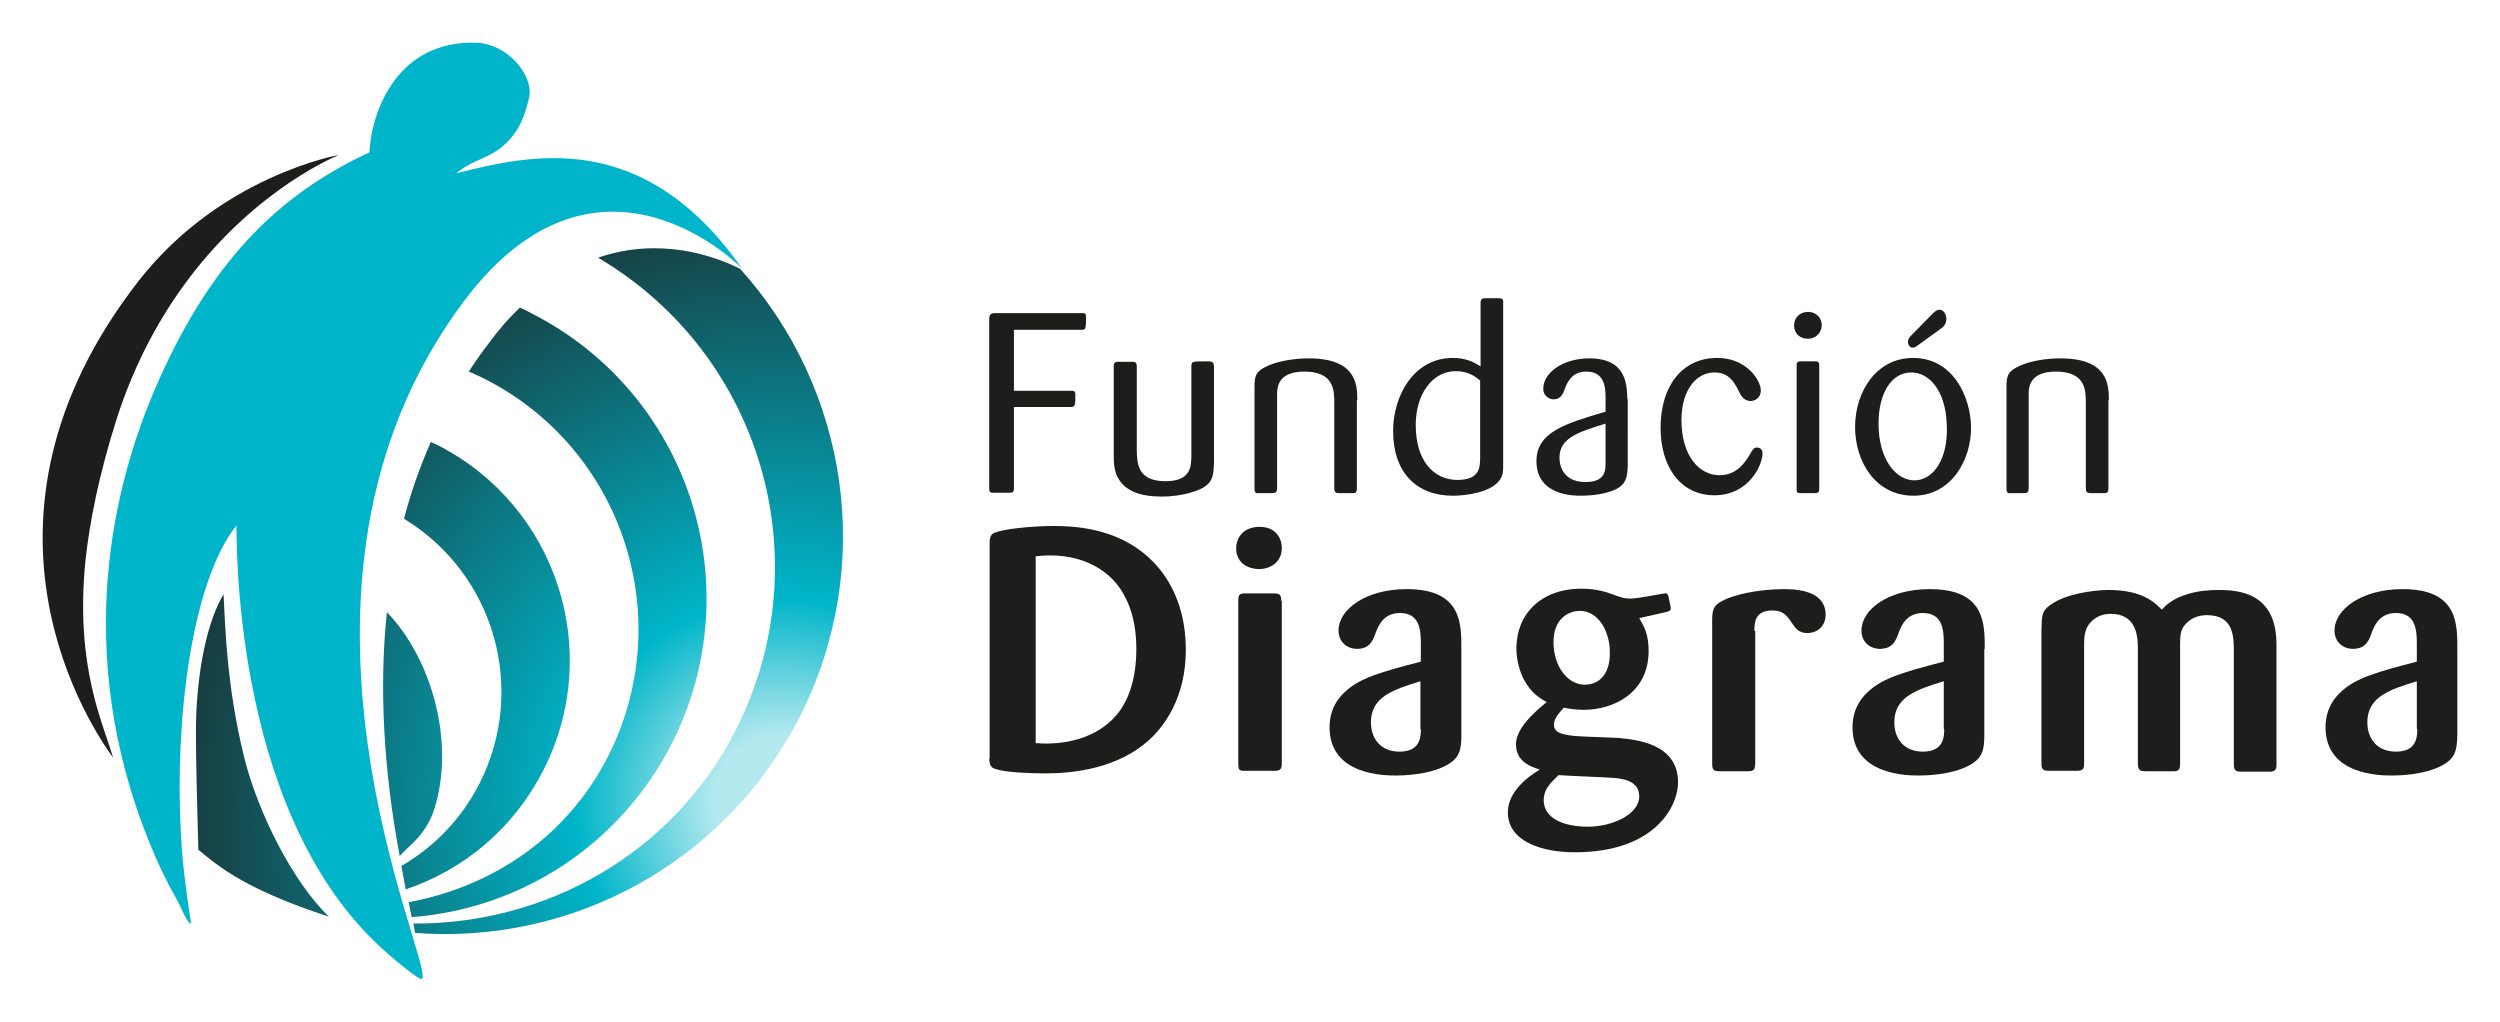 <svg xmlns:dc="http://purl.org/dc/elements/1.1/" xmlns:cc="http://creativecommons.org/ns#" xmlns:rdf="http://www.w3.org/1999/02/22-rdf-syntax-ns#" xmlns:svg="http://www.w3.org/2000/svg" xmlns="http://www.w3.org/2000/svg" height="239.536" width="586.111" xml:space="preserve" viewBox="0 0 586.111 239.536" y="0px" x="0px" id="Capa_1"><defs id="defs66"></defs> <style id="style2" type="text/css"> .st0{fill:#1D1D1B;} .st1{fill:#00B5C9;} .st2{fill:url(#SVGID_1_);} </style> <g transform="translate(-46.589,-71.284)" id="g61"> <g id="g42"> <g id="g22"> <path style="fill:#1d1d1b" id="path4" d="m 297.5,166.7 c 0.7,0 1,-0.1 1.1,-0.7 0.1,-0.2 0.1,-1.4 0.1,-2.1 0,-1 -0.3,-1 -1.1,-1 H 284.3 V 148.6 H 300 c 1,0.1 1.1,-0.4 1.1,-0.8 0.1,-0.2 0.1,-1.4 0.1,-2.3 0,-0.8 -0.3,-0.8 -1.1,-0.8 h -20.5 c -0.8,0.1 -1.1,0.4 -1.1,1.4 v 39.6 c 0,1.1 0.3,1.1 1.2,1.1 h 3.4 c 0.8,0 1.2,0 1.2,-1.1 v -19 z" class="st0"></path> <path style="fill:#1d1d1b" id="path6" d="m 331.2,157.1 c -0.1,-0.9 -0.4,-1.1 -1.3,-1.1 -1.1,0 -3.1,0 -3.3,0.1 -0.7,0.1 -0.7,0.6 -0.7,1.2 v 20.4 c 0,2.9 0,6.4 -6.1,6.4 -6.6,0 -6.6,-4.3 -6.7,-7.1 v -19.8 c 0,-1 -0.4,-1.1 -1.2,-1.1 h -3.1 c -0.9,0 -1.1,0.3 -1.1,1.1 v 21.1 c 0,3 0.5,5.2 2.7,7.1 1.4,1.1 3.6,2.3 8.5,2.3 5.5,0 8.9,-1.6 9.8,-2.1 2.3,-1.4 2.4,-3 2.5,-6 z" class="st0"></path> <path style="fill:#1d1d1b" id="path8" d="m 364.8,165.1 c 0,-3.5 -0.1,-9.8 -11.4,-9.8 -0.7,0 -6.3,0 -10.3,2.1 -2,1 -2.4,2.1 -2.4,4.4 v 24 c 0,1 0.3,1.2 1.1,1.1 h 2.9 c 0.8,0 1.3,-0.1 1.3,-1.2 v -22 c 0,-1.5 0.1,-5.3 6.4,-5.3 7,0 7,4.5 7,7.3 v 20 c 0,1.1 0.4,1.2 1.3,1.2 h 3.3 c 0.7,-0.1 0.7,-0.7 0.7,-1.2 v -20.6 z" class="st0"></path> <path style="fill:#1d1d1b" id="path10" d="m 399,142.4 c 0.1,-1.1 -0.3,-1.2 -1.2,-1.2 h -3 c -1,0 -1.1,0.4 -1.1,1.3 v 14.7 c -1.5,-1 -3.4,-2 -6.5,-2 -9.2,0 -14,8.9 -14,17.1 0,9.8 5.5,15.2 14,15.2 3.2,0 9,-0.8 11,-3.7 0.8,-1.1 0.8,-2.2 0.8,-3.3 z m -5.4,36.7 c -0.1,1.7 -0.1,4.7 -5.3,4.7 -5.7,0 -9.8,-4.6 -9.8,-12.9 0,-7.2 3.9,-12.6 9.4,-12.6 3,0 4.6,1.3 5.7,2.2 z" class="st0"></path> <path style="fill:#1d1d1b" id="path12" d="m 428.1,164.8 c -0.1,-3.2 -0.1,-9.5 -8.9,-9.5 -6.4,0 -10.8,3.5 -10.8,7.1 0,1.9 1.6,2.5 2.4,2.5 1.8,0 2.3,-1.4 2.7,-2.6 0.5,-1.2 1.5,-3.9 5,-3.9 4.5,0 4.5,4.1 4.5,6.4 v 3 c -9.5,2.8 -16.2,4.8 -16.2,11.6 0,8.1 8.8,8.1 10.4,8.1 2.6,0 6.1,-0.4 8.4,-1.6 2.2,-1.2 2.5,-2.7 2.6,-5.4 V 164.8 Z M 423,180 c 0,1.6 -0.1,4.3 -4.7,4.3 -6.1,0 -6.1,-5.2 -6.1,-5.7 0,-4.6 4.3,-6 10.8,-8 z" class="st0"></path> <path style="fill:#1d1d1b" id="path14" d="m 454.5,163.5 c 0.5,1 1.3,1.8 2.5,1.8 0.9,0 2.4,-0.6 2.4,-2.5 0,-2.3 -3.3,-7.6 -10.2,-7.6 -8.5,0 -13.3,6.9 -13.3,16.4 0,9 4.6,15.8 12.6,15.8 8.2,0 11.3,-7.2 11.3,-9.8 0,-1.3 -1,-1.4 -1.3,-1.4 -0.7,0 -1,0.4 -1.7,1.7 -1,1.6 -2.9,4.8 -7.1,4.8 -4.5,0 -8.9,-4.2 -8.9,-13 0,-7.1 3.6,-11.1 7.7,-11.1 3.6,0 4.8,2.5 6,4.9 z" class="st0"></path> <path style="fill:#1d1d1b" id="path16" d="m 473.1,157.1 c 0,-1 -0.2,-1.1 -1.2,-1.1 h -3.1 c -1,0 -1,0.4 -1,1.1 v 28.7 c 0,0.8 0,1.1 0.9,1.1 h 3.2 c 0.9,0 1.2,-0.1 1.2,-1.1 z m 0.6,-9.7 c -0.1,-1.8 -1.5,-3 -3.2,-3 -1.9,0 -3.3,1.3 -3.3,3.2 0,1.7 1.2,3.1 3.2,3.1 2.1,0 3.3,-1.6 3.3,-3.3 z" class="st0"></path> <path style="fill:#1d1d1b" id="path18" d="m 508.7,171.2 c -0.2,-6.9 -4.2,-16 -13.6,-16 -8.6,0 -13.6,7.9 -13.6,16.2 0,8 4.7,16.1 13.7,16.1 8.8,0 13.6,-8.3 13.5,-16.3 z m -5.7,-0.4 c 0.4,8.2 -3.2,13.1 -7.6,13.1 -4.3,0 -8.4,-4.9 -8.4,-13.3 0,-7.1 3,-12 7.7,-12 4,0 8,4 8.3,12.2 z m -1.2,-22.6 c 0.5,-0.4 1.1,-1 1.1,-2.2 0,-1.1 -0.7,-2.1 -1.6,-2.1 -0.7,0 -1.2,0.5 -1.6,0.9 l -5.2,5.3 c -0.5,0.5 -0.6,1 -0.6,1.3 0,1 0.7,1.4 1.1,1.4 0.4,0 0.7,-0.2 1,-0.4 z" class="st0"></path> <path style="fill:#1d1d1b" id="path20" d="m 541,165.1 c 0,-3.5 -0.1,-9.8 -11.4,-9.8 -0.7,0 -6.3,0 -10.2,2.1 -2,1 -2.4,2.1 -2.4,4.4 v 24 c 0,1 0.3,1.2 1.1,1.1 h 2.9 c 0.8,0 1.2,-0.1 1.2,-1.2 v -22 c 0,-1.5 0.1,-5.3 6.4,-5.3 7,0 7,4.5 7,7.3 v 20 c 0,1.1 0.4,1.2 1.3,1.2 h 3.3 c 0.7,-0.1 0.7,-0.7 0.7,-1.2 v -20.6 z" class="st0"></path> </g> <g id="g40"> <path style="fill:#1d1d1b" id="path24" d="m 278.5,249.1 c 0.1,1.6 0.4,2.2 1.6,2.5 2.3,0.8 8.3,1 11.6,1 9.2,0 18.8,-2.2 25.3,-8.8 2.2,-2.3 7.6,-8.6 7.6,-20.2 0,-12.5 -5.9,-19.1 -8.8,-21.7 -7.6,-6.9 -17.5,-7.3 -22.2,-7.3 -5.2,0 -11.6,0.7 -13.6,1.5 -0.7,0.2 -1.4,0.6 -1.4,2.4 v 50.6 z m 10.9,-47.4 c 1,-0.1 2,-0.2 3.5,-0.2 6.2,0 12.2,2.3 15.9,7.2 1.3,1.8 4.2,6.2 4.2,14.7 0,7.1 -1.9,11.9 -4,14.7 -3.8,5.1 -10.2,7.5 -17.1,7.5 -0.6,0 -1.4,0 -2.5,-0.1 z" class="st0"></path> <path style="fill:#1d1d1b" id="path26" d="m 347,212.2 c -0.1,-1.4 -0.2,-1.8 -1.8,-1.8 h -6.8 c -1.4,0 -1.5,0.6 -1.5,1.7 v 38.2 c 0,1.3 0.1,1.7 1.4,1.7 h 7 c 1.6,0 1.8,-0.5 1.8,-1.8 v -38 z m 0.1,-12.6 c -0.1,-2.6 -1.8,-4.8 -5.2,-4.8 -3.5,0 -5.5,2.2 -5.5,5.1 0,2.8 2.1,4.8 5.5,4.8 3.2,-0.1 5.3,-2.2 5.2,-5.1 z" class="st0"></path> <path style="fill:#1d1d1b" id="path28" d="m 389.2,223.4 c 0,-5.9 0.1,-14 -12.8,-14 -9.7,0 -16,4.8 -16,9.7 0,2.6 1.9,4.3 4.3,4.3 3.1,0 3.8,-2 4.5,-4 0.6,-1.5 1.8,-4.4 5.6,-4.4 4.8,0 4.9,4.3 4.9,7.3 v 4.1 c -9.2,2.4 -14.4,3.8 -17.9,7.2 -3.2,3 -3.5,6.4 -3.5,8.2 0,11.3 13,11.3 15.6,11.3 1.4,0 7.6,-0.1 11.8,-2.4 3.1,-1.7 3.5,-3.6 3.5,-7.1 z m -9.5,18.8 c 0,1.8 -0.1,5.3 -5,5.3 -4.3,0 -6.7,-2.9 -6.7,-6.9 0,-6 5.4,-7.7 11.6,-9.6 v 11.2 z" class="st0"></path> <path style="fill:#1d1d1b" id="path30" d="m 437.1,214.8 c 0.9,-0.2 1.2,-0.4 1.2,-1 0,-0.3 -0.6,-2.7 -0.6,-2.9 -0.1,-0.2 -0.3,-0.6 -0.8,-0.5 -0.3,0 -6.4,1.2 -7.6,1.2 -1.8,0.1 -2.9,-0.3 -4.7,-1 -1.4,-0.5 -3.7,-1.3 -7.2,-1.3 -9.7,0 -15.3,6.1 -15.3,14 0,2.2 0.5,4.7 1.6,7 1.8,3.5 3.8,4.6 5.5,5.6 -3,2.4 -7.2,6.2 -7.2,9.9 0,4.1 3.6,5.3 5.6,5.9 -3.2,1.9 -7.5,5.4 -7.5,10 0,7.1 8.4,9.4 15.7,9.4 18.8,0 24.2,-10.8 24.2,-16.4 0,-9.2 -10,-10 -13.9,-10.4 l -7.3,-0.3 c -5.2,-0.2 -7.9,-0.6 -7.9,-2.8 0,-1.3 0.8,-2.3 2.3,-4 1,0.2 2.6,0.5 4.7,0.5 7,0 15.2,-4 15.2,-13.8 0,-4 -1.1,-5.8 -2.2,-7.7 z M 412,253 c 2.1,0.2 11.5,0.5 13.4,0.7 1.6,0.2 5.5,0.6 5.5,4.3 0,4.2 -6.3,7.1 -12,7.1 -5.8,0 -10.4,-2 -10.4,-6.2 0,-2.5 1.4,-3.9 3.5,-5.9 z m 11.8,-31.2 c 0.2,1 0.2,1.8 0.2,2.8 0,4 -1.9,7.2 -5.9,7.2 -4,0 -7.3,-4.3 -7.3,-10 0,-5.1 3.1,-7.3 6.3,-7.3 3.4,0.1 5.9,3.1 6.7,7.3 z" class="st0"></path> <path style="fill:#1d1d1b" id="path32" d="m 457.9,219.2 c 0,-2 0.1,-4.8 4.3,-4.8 2.4,0 3.3,1.3 4,2.2 1.2,1.8 1.9,3.1 4.1,3.1 2.6,0 4.3,-1.9 4.3,-4.3 0,-4.7 -4.7,-6 -9.6,-6 -6.2,0 -12,1.3 -14.7,2.8 -2,1 -2.3,2.1 -2.3,4.6 v 33.6 c 0,1.4 0.4,1.7 1.8,1.7 h 6.6 c 1.4,0 1.6,-0.4 1.7,-1.7 v -31.2 z" class="st0"></path> <path style="fill:#1d1d1b" id="path34" d="m 511.9,223.4 c 0,-5.9 0.1,-14 -12.9,-14 -9.7,0 -16,4.8 -16,9.7 0,2.6 1.9,4.3 4.3,4.3 3.1,0 3.8,-2 4.5,-4 0.6,-1.5 1.8,-4.4 5.6,-4.4 4.8,0 4.9,4.3 4.9,7.3 v 4.1 c -9.2,2.4 -14.4,3.8 -17.9,7.2 -3.2,3 -3.5,6.4 -3.5,8.2 0,11.3 13,11.3 15.6,11.3 1.4,0 7.6,-0.1 11.8,-2.4 3.1,-1.7 3.5,-3.6 3.5,-7.1 v -20.2 z m -9.5,18.8 c 0,1.8 -0.1,5.3 -5,5.3 -4.3,0 -6.7,-2.9 -6.7,-6.9 0,-6 5.4,-7.7 11.6,-9.6 v 11.2 z" class="st0"></path> <path style="fill:#1d1d1b" id="path36" d="m 525.2,250.3 c 0,1.2 0.2,1.7 1.8,1.7 h 6.4 c 1.4,0 1.8,-0.3 1.8,-1.8 v -27.5 c 0,-2.3 0.1,-4.3 1.9,-5.9 1.7,-1.6 3.8,-1.6 4.4,-1.6 6.3,0 6.3,5.9 6.3,8.4 v 26.8 c 0,1.5 0.6,1.7 1.9,1.7 h 6.4 c 1.4,0 1.6,-0.5 1.6,-1.8 v -27.5 c 0,-2.6 0,-4.2 1.8,-5.7 0.9,-0.8 2.3,-1.6 4.5,-1.6 6.3,0 6.3,5.1 6.3,8.6 v 26.3 c 0,1.4 0.3,1.8 1.7,1.8 h 6.7 c 1.3,0 1.6,-0.5 1.6,-1.7 v -27.6 c 0,-2.6 -0.1,-7.6 -3.9,-10.7 -2.6,-2.1 -6.1,-2.6 -9.6,-2.6 -2.4,0 -4.8,0.2 -7.1,0.9 -3.6,1 -5.1,2.5 -6.3,3.7 -1.5,-1.5 -4.4,-4.6 -12.4,-4.6 -3.8,0 -10.4,1 -13.7,3.5 -2,1.4 -2,2.3 -2.1,5.7 z" class="st0"></path> <path style="fill:#1d1d1b" id="path38" d="m 622.7,223.4 c 0,-5.9 0.1,-14 -12.8,-14 -9.7,0 -16,4.8 -16,9.7 0,2.6 1.9,4.3 4.3,4.3 3.1,0 3.8,-2 4.5,-4 0.6,-1.5 1.8,-4.4 5.6,-4.4 4.8,0 4.9,4.3 4.9,7.3 v 4.1 c -9.2,2.4 -14.4,3.8 -17.9,7.2 -3.2,3 -3.5,6.4 -3.5,8.2 0,11.3 13,11.3 15.6,11.3 1.4,0 7.6,-0.1 11.8,-2.4 3.1,-1.7 3.4,-3.6 3.5,-7.1 z m -9.4,18.8 c 0,1.8 -0.1,5.3 -5,5.3 -4.3,0 -6.7,-2.9 -6.7,-6.9 0,-6 5.4,-7.7 11.6,-9.6 v 11.2 z" class="st0"></path> </g> </g> <g id="g59"> <path style="fill:#00b5c9" id="path44" d="m 155.5,141.7 c -50.7,67.4 -6.6,156.4 -10,159.1 -0.6,0.4 -7.6,-5.4 -10.8,-8.5 -34.1,-32.8 -32.5,-96.2 -32.7,-97.8 -10.3,13 -14.5,44.7 -13,72.4 0.4,7.4 1.4,14.7 2.4,20.9 -1.1,-0.1 -2.2,-3.7 -3.3,-5.5 -2.5,-4.4 -4.6,-8.8 -6.4,-13.3 -18.6,-45.6 -8,-84.8 1,-106 12.9,-30.2 29,-46 50.5,-56 0.5,-9.8 6.6,-26.3 25.1,-25.7 7.4,0.3 13.6,7.8 12.3,13.1 -1.3,5.2 -2.6,7.7 -5.3,10.4 -3.9,3.8 -7.7,3.7 -11.7,7.1 17.5,-4.4 43.9,-10.6 67,22.4 0,-0.1 -33.5,-34.5 -65.1,7.4 z" class="st1"></path> <radialGradient gradientUnits="userSpaceOnUse" gradientTransform="matrix(1,0,0,-1,0,384)" r="210.08" cy="124.8" cx="229.29" id="SVGID_1_"> <stop id="stop46" style="stop-color:#B3E9EF" offset="0"></stop> <stop id="stop48" style="stop-color:#B3E9EF" offset="7.421880e-02"></stop> <stop id="stop50" style="stop-color:#00B5C9" offset="0.227"></stop> <stop id="stop52" style="stop-color:#1D1D1B" offset="0.777"></stop> <stop id="stop54" style="stop-color:#1D1D1B" offset="1"></stop> </radialGradient> <path style="fill:url(#SVGID_1_)" id="path57" d="m 126.1,107.6 c 0,0 -19.1,7.5 -35.4,29.2 -6.4,8.5 -12.4,19.2 -16.7,32.5 -4.2,13.2 -6.4,24.3 -7.4,33.6 -2.4,24.8 4.1,37.7 6.5,46 -4.7,-6.4 -38.1,-55.3 6.1,-111.9 19.3,-24.6 46.9,-29.4 46.9,-29.4 z m 42.4,35.8 c 0.9,0.4 1.9,0.9 2.8,1.4 36.9,18.8 51.5,63.9 32.8,100.8 -12.3,24.1 -35.8,38.8 -61,40.7 l -0.7,-3.5 c 19.4,-3.6 37,-15.1 46.7,-34.1 16.5,-32.4 3.6,-72 -28.7,-88.5 -1.3,-0.6 -2.6,-1.3 -3.9,-1.8 1.4,-2.2 2.9,-4.3 4.5,-6.4 2.4,-3.3 4.9,-6.2 7.5,-8.6 z m -20.9,31.5 1.7,0.8 c 27.8,14.2 38.9,48.3 24.7,76.1 -7,13.8 -18.7,23.4 -32.3,28 l -1,-5.5 c 7.6,-4.4 14,-10.9 18.3,-19.3 11.3,-22.3 3.4,-49.3 -17.7,-62.1 1.6,-6.1 3.7,-12.1 6.3,-18 z m 72.5,-40.6 c 25.2,27.9 32,69.5 14,105 -17.6,34.6 -53.8,53.5 -90.2,50.7 l -0.4,-2.2 c 30.8,0.2 60.7,-16.1 75.6,-45.4 20.3,-39.9 5.8,-88.3 -32.3,-110.7 14.5,-5 27.3,-0.4 33.3,2.6 z m -96.4,151.9 c -19.5,-6.4 -25.8,-11.7 -30.6,-15.7 -0.1,-3.9 -0.8,-26.2 -0.5,-31.8 0.5,-11.4 2.7,-21.9 6.4,-28.1 0.4,6.9 0.6,21.2 4.9,38.5 3.3,13 11.4,29 19.8,37.1 z m 13.6,-71.4 c 10.7,11.1 16.1,31 11,46.5 -2,6 -6.2,8.5 -8,10.7 -3.7,-19.8 -4.9,-39.2 -3,-57.2 z" class="st2"></path> </g> </g> </svg>